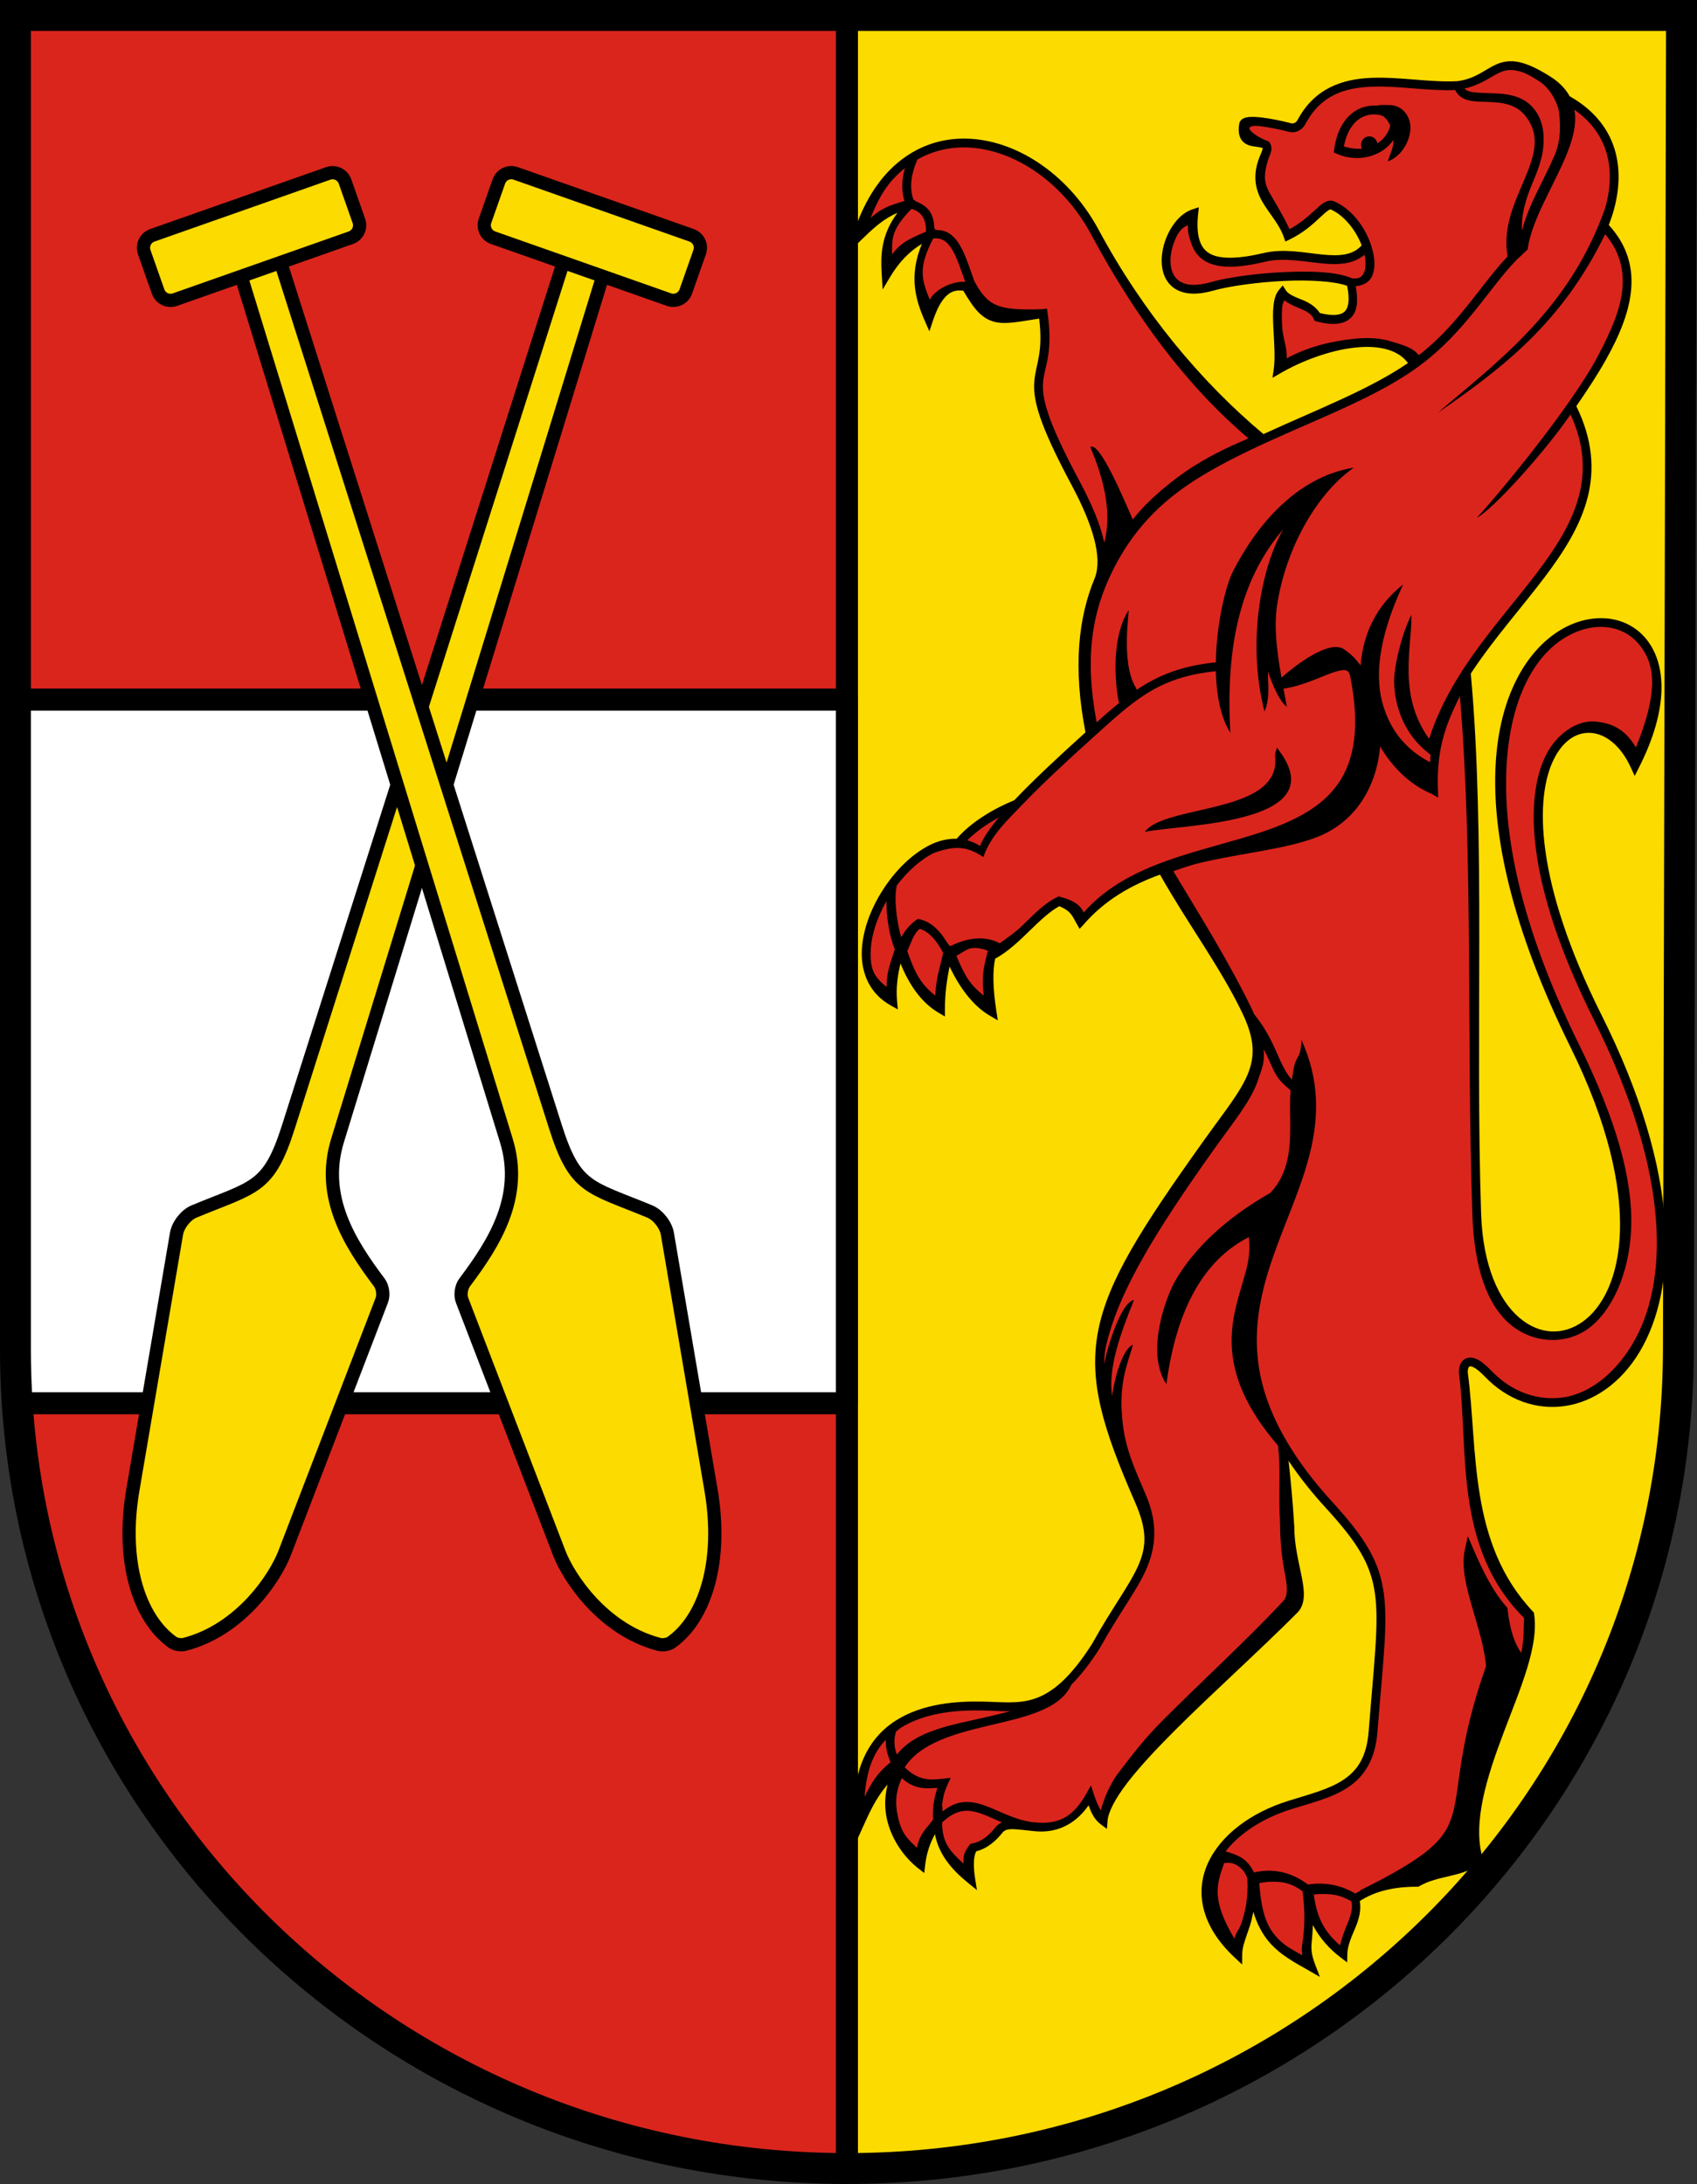 <?xml version="1.0" encoding="UTF-8" standalone="no"?>
<svg
   inkscape:version="1.1.1 (3bf5ae0d25, 2021-09-20)"
   sodipodi:docname="CoA Riedlingen.svg"
   id="svg2130"
   version="1.1"
   viewBox="0 0 384.603 494.904"
   height="494.904"
   width="384.603"
   xmlns:inkscape="http://www.inkscape.org/namespaces/inkscape"
   xmlns:sodipodi="http://sodipodi.sourceforge.net/DTD/sodipodi-0.dtd"
   xmlns="http://www.w3.org/2000/svg"
   xmlns:svg="http://www.w3.org/2000/svg">
  <rect x="0" y="0" width="384.603" height="494.904" fill="#333333" stroke="none"/>
  <defs
     id="defs2124" />
  <sodipodi:namedview
     inkscape:pagecheckerboard="false"
     fit-margin-bottom="0"
     fit-margin-right="0"
     fit-margin-left="0"
     fit-margin-top="0"
     lock-margins="true"
     units="px"
     inkscape:snap-smooth-nodes="true"
     inkscape:snap-object-midpoints="true"
     inkscape:window-maximized="1"
     inkscape:window-y="-11"
     inkscape:window-x="-11"
     inkscape:window-height="1506"
     inkscape:window-width="2560"
     showgrid="false"
     inkscape:document-rotation="0"
     inkscape:current-layer="layer1"
     inkscape:document-units="px"
     inkscape:cy="247.33333"
     inkscape:cx="192.66667"
     inkscape:zoom="1.5"
     inkscape:pageshadow="2"
     inkscape:pageopacity="0"
     borderopacity="1.0"
     bordercolor="#666666"
     pagecolor="#333333"
     id="base"
     showguides="false"
     inkscape:guide-bbox="true"
     inkscape:snap-intersection-paths="true"
     inkscape:object-paths="true"
     inkscape:snap-grids="false"
     inkscape:snap-global="true"
     inkscape:lockguides="false"
     guidecolor="#00ffff"
     guideopacity="0.498"
     inkscape:snap-midpoints="true">
    <inkscape:grid
       type="xygrid"
       id="grid38389"
       originx="3168.51"
       originy="-890.283" />
  </sodipodi:namedview>
  <g
     id="layer1"
     inkscape:groupmode="layer"
     inkscape:label="riedlingen"
     transform="translate(3168.51,-890.283)">
    <g
       id="g73434"
       inkscape:label="coa"
       style="display:inline">
      <g
         id="g73420"
         inkscape:label="coa-0">
        <path
           id="path72406"
           style="opacity:1;fill:#fcdb00;stroke:none;stroke-width:7;stroke-miterlimit:4;stroke-dasharray:none"
           d="m -2788.122,1196.071 c -0.24,102.512 -84.369,185.615 -188.444,185.615 -104.075,0 -188.444,-83.103 -188.444,-185.615 V 893.783 h 377.595 z"
           sodipodi:nodetypes="sssccs"
           inkscape:label="coa-o" />
        <path
           id="path71159"
           style="opacity:1;fill:#da251d;stroke:#000000;stroke-width:5;stroke-linejoin:round;stroke-miterlimit:4;stroke-dasharray:none"
           d="m -2976.566,1381.687 c -104.075,0 -188.444,-83.103 -188.444,-185.615 V 893.783 h 188.449 z"
           sodipodi:nodetypes="csccc"
           inkscape:label="coa-g" />
        <path
           id="path72015"
           style="opacity:1;fill:#ffffff;stroke:#000000;stroke-width:5;stroke-linejoin:round;stroke-miterlimit:4;stroke-dasharray:none"
           d="m -3165.01,1048.816 v 147.254 c 0,4.103 0.183,8.162 0.449,12.199 h 187.996 v -159.453 z"
           inkscape:label="coa-a" />
      </g>
      <g
         id="g70062"
         inkscape:label="oars"
         style="display:inline">
        <path
           id="path69950"
           style="opacity:1;fill:#fcdb00;stroke:#000000;stroke-width:3;stroke-miterlimit:4;stroke-dasharray:none"
           d="m -3011.78,943.599 -39.847,-14.021 c -1.568,-0.552 -3.274,0.266 -3.826,1.834 l -3.136,8.913 c -0.552,1.568 0.266,3.274 1.834,3.826 l 39.847,14.021 c 1.568,0.552 3.274,-0.266 3.826,-1.834 l 3.136,-8.913 c 0.552,-1.568 -0.266,-3.274 -1.834,-3.826 z m -29.074,6.146 -62.288,195.879 c -4.486,14.106 -7.665,13.498 -21.385,19.188 -1.867,0.774 -3.641,3.053 -3.98,5.046 -3.295,19.339 -7.886,46.282 -9.885,58.017 -2.756,16.173 1.31,29.076 8.991,34.562 0.673,0.481 1.918,0.684 2.719,0.476 12.943,-3.358 20.628,-15.365 22.664,-20.663 7.346,-19.107 22.038,-57.322 22.038,-57.322 0.463,-1.203 0.201,-3.006 -0.574,-4.036 -6.692,-8.902 -13.373,-19.403 -9.464,-32.142 l 60.109,-195.856"
           inkscape:label="oar-b" />
        <path
           id="rect69301"
           style="opacity:1;fill:#fcdb00;stroke:#000000;stroke-width:3;stroke-miterlimit:4;stroke-dasharray:none"
           transform="rotate(-19.386)"
           d="m -3269.512,-150.157 h 42.242 c 1.662,0 3,1.338 3,3 v 9.448 c 0,1.662 -1.338,3 -3,3 h -42.242 c -1.662,0 -3,-1.338 -3,-3 v -9.448 c 0,-1.662 1.338,-3 3,-3 z m 25.386,15.448 -6.261,205.449 c -0.451,14.795 2.75,15.276 13.803,25.198 1.504,1.35 2.421,4.088 2.08,6.081 -3.311,19.336 -7.924,46.275 -9.933,58.009 -2.769,16.171 -10.887,26.993 -19.953,29.618 -0.795,0.23 -2.036,0.009 -2.723,-0.453 -11.095,-7.464 -14.358,-21.341 -14.521,-27.015 -0.587,-20.462 -1.761,-61.387 -1.761,-61.387 -0.037,-1.288 0.809,-2.902 1.881,-3.617 9.268,-6.176 19.055,-13.864 19.596,-27.178 l 8.309,-204.704"
           inkscape:label="oar-t" />
      </g>
      <g
         id="g66585"
         inkscape:label="lion">
        <path
           style="opacity:1;fill:#da251d;stroke:none;stroke-width:2;stroke-miterlimit:4;stroke-dasharray:none"
           d="m -2836.736,1043.424 2.121,32.527 0.354,62.756 0.619,31.82 3.182,12.639 6.011,7.513 7.778,2.652 7.16,-2.475 6.187,-6.894 3.359,-13.877 -1.326,-16.263 -6.364,-18.385 -9.723,-20.595 -8.22,-23.776 -2.74,-20.153 1.679,-18.385 5.48,-12.109 6.983,-6.983 8.662,-2.298 6.276,1.591 4.95,5.038 1.591,8.397 -1.414,7.601 -3.712,8.662 -5.657,-6.629 -6.541,-0.619 -4.95,3.005 -3.624,6.894 -1.414,9.546 0.442,7.071 3.359,15.998 14.938,34.56 5.392,14.849 3.535,16.794 0.177,15.114 -2.917,11.844 -5.215,9.281 -7.867,5.834 -8.485,2.386 -4.773,-1.061 -5.657,-2.121 -4.773,-4.066 -3.182,-2.475 -1.856,1.326 1.768,18.915 1.679,15.645 3.624,10.076 4.243,7.336 3.978,5.303 -0.795,8.043 -3.27,7.425 -12.374,36.858 -23.335,10.783 0.088,4.243 -3.27,8.132 -7.336,-8.485 -0.442,10.872 -7.778,-4.685 -4.861,-9.723 -2.917,12.198 -4.861,-6.364 -1.503,-9.988 3.447,-8.397 6.187,-5.303 11.667,-4.773 9.104,-3.182 4.419,-4.773 1.944,-5.127 2.298,-29.698 -2.652,-11.137 -6.894,-9.988 -11.049,-13.17 -1.856,-1.591 2.21,34.471 -39.244,39.686 -3.889,9.369 -3.27,-5.745 -1.591,3.182 -4.419,3.447 -4.95,0.442 -7.601,-0.354 -8.309,5.922 0.088,5.657 -5.568,-5.392 -2.033,-6.541 -4.596,7.601 -5.48,-6.806 0.265,-7.601 -0.177,-4.596 -7.248,7.071 0.619,-6.541 2.475,-6.629 4.685,-4.685 9.811,-3.978 8.485,-0.707 14.142,0.353 8.839,-7.778 13.877,-21.39 2.74,-9.634 -11.844,-37.212 0.884,-8.839 10.872,-23.334 23.6,-34.471 0.972,-9.899 -5.48,-10.872 -15.998,-26.517 -11.667,5.392 -6.983,5.834 -4.95,-3.801 -15.203,11.579 -0.972,11.491 -4.861,-3.536 -4.154,-7.425 -2.917,11.579 -8.22,-11.844 -2.475,9.899 -3.536,-4.331 -1.503,-5.569 0.795,-5.392 3.712,-8.751 5.48,-6.276 8.043,-4.684 h 3.27 l 4.685,-4.243 8.309,-4.331 16.971,-16.882 -2.121,-19.799 5.038,-17.854 -3.005,-10.96 -7.071,-13.258 -5.038,-13.7 1.503,-18.827 -11.844,0.442 -5.834,-6.629 -4.95,0.884 -4.243,3.889 -2.033,-8.309 2.563,-7.601 -9.281,4.95 0.619,-6.629 3.889,-5.657 -10.518,4.596 4.331,-9.104 8.662,-7.159 7.867,-2.386 8.043,0.53 9.457,3.712 6.629,5.038 5.303,6.541 8.485,14.496 16.529,22.893 15.114,14.231 28.726,-13.17 6.452,-4.685 -5.657,-3.801 -10.783,-0.265 -14.319,4.95 -0.53,-14.672 1.149,-1.591 9.634,6.01 5.834,-1.591 -0.088,-6.983 -9.281,-1.503 -12.109,0.707 -12.198,1.945 -5.038,0.088 -3.359,-4.331 0.884,-6.894 2.917,-3.447 2.563,-0.707 1.149,5.922 3.182,3.27 4.95,0.177 12.64,-1.503 9.369,0.972 4.596,-0.088 3.447,-2.828 -3.889,-6.629 -4.861,-3.005 -8.662,6.983 -6.01,-9.192 -1.061,-3.889 1.945,-7.159 -4.773,-1.679 -0.442,-3.27 4.154,-0.53 8.043,1.503 5.215,-6.806 7.16,-3.447 15.733,0.354 8.662,0.354 5.215,-1.945 5.922,-2.652 7.778,2.828 5.392,5.392 5.657,3.889 4.95,8.927 -0.619,9.634 -1.856,6.187 4.154,5.392 1.237,7.071 -1.679,8.485 -4.419,9.546 -6.541,10.43 3.624,11.049 -1.326,11.137 -7.69,14.054 -7.336,9.281 z"
           id="path66547"
           inkscape:label="lion-g" />
        <path
           id="path61082"
           style="color:#000000;opacity:1;fill:#000000;stroke:none;-inkscape-stroke:none"
           d="m -2825.812,904.164 v 0.002 c -0.445,-0.016 -0.869,0.004 -1.275,0.055 -0.813,0.102 -1.554,0.328 -2.236,0.625 -2.717,1.184 -4.565,3.204 -8.774,3.824 -5.873,0.376 -12.908,-0.997 -19.512,-0.748 -6.616,0.249 -12.967,2.32 -16.822,9.545 -0.306,0.574 -0.916,0.892 -1.432,0.758 -2.062,-0.535 -4.626,-1.082 -6.785,-1.326 -1.08,-0.122 -2.051,-0.174 -2.873,-0.086 -0.411,0.044 -0.788,0.117 -1.16,0.293 -0.372,0.176 -0.79,0.529 -0.93,1.051 l -0.01,0.037 -0.01,0.039 c -0.354,1.92 -0.025,3.344 0.858,4.189 0.883,0.845 2.004,0.985 2.879,1.096 0.869,0.11 1.527,0.289 1.549,0.303 0,0.007 -0.01,0.006 -0.01,0.065 0,0.164 -0.087,0.569 -0.369,1.18 v 0.006 0.004 c -2.103,4.665 -1.309,8.113 0.297,10.896 1.606,2.783 3.823,5.035 4.855,7.992 l 0.371,1.061 1.01,-0.49 c 3.142,-1.524 5.292,-3.524 6.838,-4.965 0.773,-0.721 1.408,-1.3 1.853,-1.59 0.444,-0.289 0.51,-0.267 0.604,-0.227 3.132,1.391 5.72,4.815 6.996,8.131 -1.01,1.112 -2.175,1.692 -3.568,1.994 -1.561,0.339 -3.405,0.285 -5.414,0.084 -4.017,-0.401 -8.662,-1.409 -13.162,-0.352 -5.772,1.356 -9.894,1.444 -12.184,0.195 -1.145,-0.624 -1.908,-1.535 -2.389,-2.982 -0.48,-1.447 -0.628,-3.444 -0.355,-6.033 l 0.162,-1.539 -1.469,0.484 c -2.121,0.699 -3.824,2.485 -5.035,4.625 -1.211,2.14 -1.938,4.668 -1.922,7.064 0.017,2.396 0.824,4.742 2.801,6.135 1.977,1.393 4.92,1.707 8.871,0.588 3.581,-1.014 9.984,-1.919 16.135,-2.207 5.812,-0.272 11.511,0.087 14.223,1.113 0.654,3.103 0.316,4.949 -0.521,5.793 -0.859,0.866 -2.695,1.11 -5.654,0.377 -1.003,-1.56 -2.584,-2.425 -4.051,-3.012 -1.66,-0.665 -3.067,-1.227 -3.629,-2.096 l -0.742,-1.148 -0.869,1.057 c -0.791,0.961 -1.086,2.223 -1.228,3.635 -0.142,1.411 -0.109,3.003 -0.029,4.662 0.157,3.318 0.478,6.929 0.107,9.539 l -0.289,2.041 1.783,-1.035 c 4.88,-2.835 11.264,-5.211 16.908,-5.818 2.822,-0.304 5.452,-0.164 7.607,0.52 1.841,0.584 3.324,1.541 4.402,2.986 -8.818,6.053 -20.867,10.631 -32.754,16.1 -14.099,-11.807 -27.255,-27.531 -37.334,-46.266 -6.531,-12.139 -17.882,-19.968 -29.012,-20.654 -0.696,-0.043 -1.39,-0.056 -2.082,-0.041 -10.374,0.231 -20.144,7.077 -24.699,22.271 l -1.105,3.686 2.76,-2.682 c 2.993,-2.908 5.205,-5.037 8.524,-6.449 -3.859,5.181 -3.808,9.881 -3.551,14.127 l 0.195,3.246 1.662,-2.797 c 1.932,-3.254 4.303,-5.793 7.231,-7.549 -3.038,7.33 -1.41,12.716 0.66,17.439 l 1.041,2.377 0.824,-2.461 c 0.799,-2.387 1.774,-4.319 2.93,-5.477 1.075,-1.077 2.269,-1.494 3.932,-1.266 1.199,2.032 2.273,3.685 3.35,4.799 1.187,1.228 2.453,1.974 3.856,2.295 2.576,0.589 5.562,-0.109 9.99,-0.77 0.934,7.745 -0.714,10.111 -1.088,14.078 -0.392,4.159 0.912,9.558 8.449,23.66 4.915,9.197 6.936,16.405 5.303,20.873 h 0.01 c -3.861,9.129 -5.023,20.55 -2.178,35.148 -5.977,5.395 -11.616,10.632 -15.973,15.211 -0.051,0.054 -0.091,0.102 -0.142,0.156 -4.459,1.83 -9.649,4.785 -13.088,8.742 -1.984,-0.057 -4.006,0.421 -5.938,1.361 -4.11,2.001 -7.931,5.785 -10.783,10.229 -2.852,4.444 -4.739,9.556 -4.781,14.316 -0.042,4.76 1.89,9.229 6.516,11.836 l 1.652,0.932 -0.166,-1.889 c -0.273,-3.132 0.145,-5.869 0.768,-8.508 1.976,4.753 4.611,8.746 8.566,11.104 l 1.516,0.902 v -1.764 c -0.01,-3.621 0.467,-6.651 1.041,-9.582 2.475,5.226 5.586,9.085 9.123,11.154 l 1.815,1.06 -0.322,-2.076 c -0.823,-5.315 -0.857,-9.237 -0.279,-11.902 2.753,-1.467 5.288,-3.858 7.709,-6.225 2.443,-2.388 4.783,-4.589 6.852,-5.67 2.734,1.204 2.847,2.13 3.934,4.008 l 0.639,1.125 0.742,-0.777 c 4.901,-5.745 11.032,-9.171 17.492,-11.508 6.197,11.002 13.525,20.78 18.539,31.125 2.948,6.081 3.037,9.945 1.338,14.1 -1.699,4.155 -5.379,8.619 -10.086,15.217 -13.934,19.529 -21.542,31.413 -23.791,42.836 -2.248,11.417 0.979,22.122 8.346,38.955 0,0.01 0.01,0.015 0.01,0.025 2.798,6.393 2.591,10.104 0.629,14.494 -1.957,4.379 -5.848,9.396 -10.389,17.566 -5.006,7.835 -9.071,11.05 -12.889,12.377 -3.818,1.327 -7.59,0.779 -12.104,0.699 -5.67,-0.1 -13.303,0.402 -19.398,4.242 -6.095,3.841 -10.448,11.124 -9.43,23.801 l 0.309,3.848 1.598,-3.516 c 1.274,-2.804 2.796,-6.397 5.578,-9.582 -0.856,3.285 -0.669,6.504 0.25,9.361 1.313,4.082 3.933,7.464 6.644,9.592 l 1.402,1.102 0.209,-1.768 c 0.362,-3.057 1.216,-5.175 2.221,-7.039 0.9,4.78 3.996,8.188 7.488,11.029 l 2.029,1.652 -0.41,-2.584 c -0.451,-2.841 -0.374,-5.14 0.266,-6.209 2.56,-0.671 4.473,-2.371 6.031,-4.35 l -0.027,0.035 c 0.53,-0.612 1.372,-0.767 2.803,-0.686 0.972,0.056 2.174,0.211 3.451,0.344 0.171,0.025 0.34,0.053 0.514,0.074 v -0.025 c 0.443,0.04 0.854,0.097 1.318,0.115 3.63,0.141 7.892,-1.015 11.354,-5.912 0.575,1.592 1.272,3.16 2.699,4.236 l 1.459,1.1 0.141,-1.822 c 0.154,-2.015 1.761,-5.082 4.477,-8.619 2.716,-3.538 6.485,-7.587 10.773,-11.873 8.576,-8.573 19.224,-18.109 27.793,-26.713 0.988,-1.003 1.385,-2.339 1.441,-3.736 0.057,-1.398 -0.186,-2.909 -0.512,-4.549 -0.651,-3.279 -1.65,-7.076 -1.641,-11.082 v -0.027 -0.031 c -0.333,-5.5 -0.793,-10.369 -1.307,-14.973 2.287,3.43 5.058,6.978 8.439,10.672 7.301,7.975 10.226,12.783 11.156,19.508 0.931,6.725 -0.221,15.54 -1.432,31.098 -0.46,5.914 -2.593,8.943 -5.805,11.065 -3.212,2.122 -7.632,3.231 -12.445,4.734 -8.441,2.637 -15.333,7.748 -18.229,14.197 -2.895,6.449 -1.526,14.194 6.127,21.312 l 1.672,1.555 0.012,-2.281 c 0.01,-1.925 0.884,-3.854 1.77,-6.559 0.291,-0.89 0.514,-2.017 0.754,-3.092 0.87,2.821 2.06,5.058 3.539,6.787 2.627,3.072 5.933,4.739 9.107,6.559 l 2.441,1.4 -1.012,-2.627 c -1.11,-2.885 -0.983,-4.004 -0.766,-6.174 0.077,-0.763 0.131,-1.869 0.185,-2.943 1.558,2.965 3.695,5.354 6.205,7.271 l 1.562,1.191 0.047,-1.963 c 0.045,-1.932 0.985,-3.907 1.857,-5.996 0.764,-1.831 1.307,-3.837 0.967,-5.945 3.297,-2.163 7.604,-3.27 13.004,-3.248 h 0.275 l 0.236,-0.139 c 2.12,-1.246 4.611,-1.754 7.092,-2.346 2.481,-0.591 4.99,-1.272 6.926,-3.127 l 0.435,-0.418 -0.166,-0.578 c -2.278,-8.01 1.025,-18.318 4.797,-28.32 3.772,-10.003 8.037,-19.606 6.896,-26.895 l -0.047,-0.307 -0.213,-0.225 c -14.653,-15.512 -12.467,-36.605 -14.736,-53.943 v -0.01 -0.014 c -0.052,-0.348 -0.027,-0.782 0.062,-1.09 0.091,-0.308 0.216,-0.437 0.303,-0.478 0.087,-0.042 0.296,-0.11 0.879,0.17 0.582,0.28 1.449,0.918 2.545,2.068 5.182,5.442 11.85,7.683 18.275,6.709 6.426,-0.974 12.571,-5.135 16.83,-12.225 8.519,-14.179 9.615,-39.97 -8.654,-76.455 -15.073,-30.104 -15.148,-49.291 -10.693,-58.025 2.227,-4.367 5.416,-6.125 8.58,-5.795 3.164,0.33 6.525,2.86 8.809,7.851 l 0.863,1.883 0.938,-1.846 c 6.92,-13.599 6.216,-23.661 1.637,-29.227 -2.29,-2.783 -5.503,-4.347 -9.035,-4.637 h -0.01 l -0.012,0.012 c -3.532,-0.289 -7.384,0.696 -10.945,3.008 -7.123,4.623 -13.193,14.47 -14.08,29.971 -0.887,15.501 3.384,36.677 16.971,64.207 8.559,17.343 11.524,31.334 11.193,41.754 -0.331,10.419 -3.95,17.226 -8.438,20.424 -4.488,3.198 -9.835,2.984 -14.389,-0.914 -4.553,-3.898 -8.242,-11.647 -8.639,-23.572 -1.356,-40.794 1.032,-85.384 -2.336,-122.385 5.102,-7.75 11.344,-14.718 16.621,-21.682 4.451,-5.874 8.204,-11.767 9.855,-18.217 1.613,-6.301 1.15,-13.12 -2.561,-20.701 2.473,-3.565 4.749,-7.039 6.641,-10.393 3.281,-5.817 5.497,-11.325 5.828,-16.561 0.32,-5.052 -1.199,-9.839 -5.107,-14.082 0.439,-1.161 0.835,-2.307 1.141,-3.42 1.742,-6.342 1.322,-11.926 -0.902,-16.502 -1.878,-3.863 -5.031,-6.966 -9.102,-9.252 -0.905,-1.651 -2.333,-3.164 -4.375,-4.457 -3.042,-1.927 -5.338,-2.941 -7.285,-3.324 -0.485,-0.096 -0.949,-0.148 -1.393,-0.164 z m -0.57,1.988 c 0.473,-0.018 0.99,0.024 1.58,0.141 1.575,0.31 2.553,0.764 5.476,2.615 2.47,1.846 3.964,4.969 4.201,7.15 0.245,2.602 0.396,5.961 -0.984,9.24 -2.42,5.748 -5.883,11.114 -7.459,17.213 -0.199,-3.581 0.797,-6.985 2.42,-10.846 1.125,-2.677 2.146,-5.319 2.4,-8.016 0.255,-2.697 0.057,-5.836 -1.91,-8.459 -2.799,-3.732 -7.393,-3.693 -10.691,-3.811 -1.649,-0.059 -3.117,-0.093 -4.082,-0.365 -0.558,-0.158 -0.899,-0.37 -1.156,-0.672 3.883,-0.889 6.083,-2.803 8.062,-3.666 0.55,-0.24 1.087,-0.413 1.684,-0.488 0.149,-0.019 0.301,-0.031 0.459,-0.037 z m -28.766,3.748 c 5.38,0.097 11.155,1.013 16.449,0.787 0.537,1.178 1.586,1.93 2.725,2.252 1.383,0.39 2.936,0.382 4.553,0.439 3.233,0.115 6.526,0.371 8.789,3.389 1.686,2.248 2.111,4.383 1.893,6.695 -0.218,2.313 -1.144,4.791 -2.252,7.428 -2.159,5.137 -5.019,10.916 -3.848,17.512 -5.816,6.13 -10.683,14.622 -18.959,21.447 v 0.004 0.002 c -0.631,0.528 -0.49,0.411 -1.168,0.916 -1.358,-1.826 -4.07,-2.423 -6.24,-3.111 -2.522,-0.8 -5.413,-0.926 -8.428,-0.602 -5.48,0.59 -10.402,1.822 -15.271,4.426 0.147,-2.638 -0.899,-4.583 -1.025,-7.258 -0.077,-1.624 -0.101,-3.142 0.021,-4.367 0.074,-0.73 0.289,-1.058 0.463,-1.529 1.018,0.756 2.171,1.298 3.272,1.738 1.595,0.639 2.874,1.27 3.434,2.51 l 0.195,0.436 0.463,0.121 c 3.394,0.885 6.116,0.794 7.777,-0.881 1.483,-1.495 1.625,-3.993 1.051,-7.113 1.655,-0.167 3.048,-0.874 3.668,-2.191 0.775,-1.647 0.711,-3.721 0.17,-5.885 -1.083,-4.327 -4.188,-9.157 -8.676,-11.145 v -0.004 l -0.012,-0.002 c -0.862,-0.37 -1.789,-0.065 -2.486,0.389 -0.697,0.454 -1.354,1.084 -2.125,1.803 -1.373,1.28 -3.176,2.82 -5.541,4.125 -1.286,-2.853 -3.057,-5.708 -4.312,-7.885 -1.423,-2.466 -1.785,-4.188 -0.336,-8.441 0.347,-0.752 0.543,-1.37 0.555,-1.982 0.012,-0.613 -0.257,-1.252 -0.685,-1.619 -2.469,-0.851 -4.538,-2.473 -4.316,-3.111 0.722,-0.513 1.478,-0.42 2.478,-0.307 2.001,0.227 4.519,0.759 6.51,1.275 1.531,0.397 3.01,-0.461 3.699,-1.752 3.512,-6.582 8.855,-8.252 15.131,-8.488 0.784,-0.03 1.581,-0.034 2.387,-0.019 z m -0.066,4.164 c -0.476,0.007 -0.948,0.049 -1.274,0.176 -1.375,-0.107 -2.744,0.124 -4.008,0.719 -2.832,1.334 -5,4.437 -5.627,9.121 l -0.098,0.742 0.684,0.305 c 3.136,1.395 6.665,1.242 9.471,-0.201 1.329,-0.683 2.493,-1.677 3.357,-2.926 0.085,1.678 -0.74,3.15 -1.295,4.859 3.536,-1.258 5.369,-5.394 5.135,-8.123 -0.132,-1.534 -0.888,-2.94 -2.096,-3.822 -0.604,-0.441 -1.332,-0.714 -2.143,-0.797 -0.203,-0.021 -0.411,-0.029 -0.623,-0.025 -0.319,0.005 -0.903,-0.036 -1.484,-0.027 z m 43.527,1.08 c 2.754,1.928 4.875,4.295 6.234,7.092 1.99,4.093 2.413,9.122 0.771,15.1 -8.112,23.183 -24.804,35.174 -37.983,46.496 14.857,-10.24 28.253,-20.525 37.936,-40.479 3.107,3.676 4.224,7.576 3.951,11.887 -0.301,4.757 -2.522,9.942 -5.574,15.705 -6.222,11.75 -22.843,31.726 -27.445,36.656 3.424,-1.673 15.313,-14.747 21.23,-23.4 3.094,6.793 3.377,12.712 1.939,18.324 -1.542,6.025 -5.126,11.716 -9.514,17.506 -5.285,6.974 -11.701,14.092 -16.934,22.188 l -0.035,-0.016 c -0.037,0.085 -0.074,0.164 -0.111,0.248 -3.018,4.7 -5.635,9.727 -7.389,15.252 -7.275,-10.002 -3.809,-21.2 -4.033,-28.113 -2.531,5.203 -4.016,12.429 -3.91,15.416 0.206,5.832 2.536,11.773 7.604,15.779 l 0.668,0.527 c -0.049,0.548 -0.092,1.11 -0.121,1.699 -5.26,-2.742 -9.184,-7.103 -10.899,-13.854 -1.845,-7.264 0.089,-16.285 4.793,-26.424 -6.218,4.859 -9.143,11.515 -9.631,18.35 -1.125,-1.538 -2.44,-2.83 -3.936,-3.781 l -0.047,-0.029 -0.047,-0.023 c -0.495,-0.244 -1.025,-0.345 -1.576,-0.346 -0.551,-8e-4 -1.125,0.097 -1.709,0.254 -1.168,0.314 -2.422,0.889 -3.732,1.635 -2.275,1.294 -4.697,3.116 -6.893,5.045 -1.028,-5.829 -1.749,-11.451 -0.996,-16.404 1.948,-12.823 8.969,-25.339 17.416,-31.188 -16.5,2.684 -25.247,19.328 -27.393,23.486 -1.724,3.342 -3.782,12.028 -3.904,20.645 -7.757,0.776 -13.082,2.965 -17.932,6.226 l -0.15,-0.42 c -3.686,-5.847 -1.274,-18.414 -1.742,-17.541 -4.576,7.348 -2.427,19.568 -2.289,20.129 l 0.207,0.803 c -1.667,1.353 -3.339,2.804 -5.106,4.391 -2.838,-15.054 -0.897,-25.051 3.432,-33.963 4.436,-9.132 10.732,-15.847 19.358,-21.231 17.248,-10.766 39.496,-16.371 52.658,-27.381 l 0.01,-0.004 c 8.919,-7.357 13.984,-16.368 19.76,-22.256 l 2.004,-1.883 c 0.052,-0.045 0.104,-0.095 0.156,-0.139 v -0.004 l 0.289,-0.271 0.051,-0.34 c 0.989,-6.484 5.678,-13.79 8.549,-20.609 1.436,-3.41 2.432,-6.731 2.135,-9.891 -0.027,-0.285 -0.071,-0.568 -0.121,-0.85 z m -45.435,1.061 c 0.292,-6.8e-4 0.585,0.02 0.881,0.06 0.368,0.051 0.735,0.151 1.102,0.287 0.726,0.486 1.335,1.261 1.709,2.215 -0.449,1.751 -1.492,3.098 -2.908,4.008 -0.147,-0.915 -0.928,-1.588 -1.844,-1.588 -1.031,2.3e-4 -1.867,0.847 -1.867,1.891 0,0.307 0.077,0.61 0.221,0.881 -1.341,0.128 -2.754,-0.046 -4.107,-0.506 0.696,-3.611 2.347,-5.767 4.293,-6.684 0.792,-0.373 1.646,-0.562 2.522,-0.564 z m -93.072,7.479 c 0.519,-0.003 1.04,0.013 1.562,0.045 10.272,0.633 21.132,8.007 27.373,19.607 10.067,18.712 21.651,34.358 35.695,46.287 -3.718,1.601 -7.849,3.459 -12.096,6.109 -4.997,3.119 -10.773,7.936 -14.119,12.277 -2.118,-4.854 -7.482,-17.583 -9.574,-16.463 -0.261,0.188 5.809,11.59 3.117,21.693 -0.864,-4.073 -2.836,-8.733 -5.631,-13.961 -7.483,-14 -8.563,-18.942 -8.225,-22.531 0.338,-3.589 2.306,-6.524 0.998,-15.559 l -0.142,-0.982 -0.938,0.129 c -5.123,0.199 -8.256,3e-5 -10.379,-0.869 -2.117,-0.866 -3.433,-2.394 -5.059,-5.318 -1.018,-2.612 -1.854,-5.686 -3.246,-8.105 -0.702,-1.221 -1.563,-2.295 -2.734,-2.99 -0.689,-0.409 -1.507,-0.596 -2.385,-0.643 -0.728,0.006 -0.68,-0.247 -0.767,-0.455 -0.063,-1.314 -0.295,-2.545 -0.924,-3.572 -0.611,-0.999 -1.58,-1.738 -2.781,-2.252 -0.683,-0.292 -1.063,-0.625 -1.121,-0.824 -0.861,-2.796 -0.386,-5.721 0.973,-8.863 3.236,-1.863 6.77,-2.742 10.402,-2.76 z m -13.229,4.701 c -0.702,2.493 -0.842,4.997 -0.115,7.439 -3.605,1.078 -5.217,1.68 -7.639,3.834 2.214,-5.623 4.321,-8.482 7.754,-11.273 z m 1.502,9.229 c 1.275,0.372 2.042,0.984 2.549,1.812 0.505,0.826 0.752,1.945 0.732,3.338 -3.298,1.496 -5.491,2.212 -7.684,5.15 -0.099,-3.767 0.01,-5.794 4.402,-10.301 z m 62.637,3.686 c -0.056,1.876 0.316,2.778 0.771,4.152 0.612,1.843 1.76,3.253 3.33,4.109 3.14,1.712 7.655,1.392 13.598,-0.004 3.91,-0.919 8.329,-0.023 12.506,0.395 2.088,0.209 4.125,0.294 6.037,-0.121 1.361,-0.295 2.657,-0.875 3.789,-1.816 0.352,1.692 0.277,3.186 -0.144,4.082 -0.449,0.953 -1.098,1.427 -2.691,1.256 -3.373,-1.495 -9.262,-1.699 -15.432,-1.41 -6.278,0.294 -12.712,1.182 -16.586,2.279 -3.61,1.022 -5.849,0.637 -7.174,-0.297 -1.325,-0.934 -1.94,-2.542 -1.953,-4.514 -0.014,-1.971 0.619,-4.224 1.662,-6.066 0.872,-1.296 1.232,-1.499 2.287,-2.045 z m -57.318,2.988 c 0.801,-0.034 1.425,0.151 1.99,0.486 0.754,0.448 1.423,1.225 2.023,2.268 1.085,1.887 1.897,4.563 2.846,7.109 -3.305,-0.242 -7.134,2.082 -8.045,4.053 -1.727,-4.344 -2.817,-7.058 0.781,-13.881 0.14,-0.017 0.274,-0.03 0.404,-0.035 z m 78.906,65.949 c -5.41,9.494 -8.053,26.542 -4.236,41.291 1.431,-3.286 0.665,-7.009 0.812,-9.016 1.088,3.236 2.748,6.927 4.26,7.914 -0.254,-1.367 -0.507,-2.723 -0.76,-4.08 4.121,-0.606 7.832,-2.422 10.598,-3.455 1.458,-0.544 2.654,-0.825 3.312,-0.748 0.329,0.039 0.513,0.124 0.689,0.295 0.174,0.168 0.358,0.473 0.498,1.012 2.364,11.754 0.894,19.282 -2.783,24.512 -3.682,5.236 -9.718,8.292 -16.805,10.711 -13.467,4.597 -30.599,6.75 -40.789,18.387 -0.588,-1.274 -1.699,-2.6 -5.223,-3.51 l -0.397,-0.154 -0.385,0.18 c -2.685,1.249 -5.19,3.787 -7.76,6.299 -1.813,1.773 -3.46,2.852 -5.264,4.156 -2.984,-1.572 -6.803,-1.549 -11.215,0.662 -0.421,-0.332 -0.703,-0.803 -1,-1.258 -1.421,-2.247 -3.195,-4.173 -5.893,-4.832 l -0.435,-0.105 -0.369,0.256 c -1.532,1.06 -2.555,2.446 -3.438,3.896 -0.985,-3.504 -1.676,-8.616 -0.977,-11.723 2.474,-3.254 5.479,-5.943 8.498,-7.412 4.512,-1.516 7.144,-1.668 11.121,0.988 1.633,-4.952 5.993,-8.902 8.619,-11.67 4.386,-4.61 10.151,-9.958 16.268,-15.473 9.293,-8.379 14.68,-13.632 27.789,-14.975 0.12,5.265 1.04,10.345 3.301,13.982 -1.204,-20.563 2.731,-35.355 11.961,-46.131 z m 72.977,22.139 c 3.042,0.24 5.761,1.595 7.703,3.955 3.692,4.488 4.388,10.771 -0.738,23.336 -2.462,-4.232 -5.536,-5.498 -9.078,-5.867 -4.058,-0.423 -8.756,2.599 -11.248,7.484 -4.983,9.771 -4.537,29.43 10.685,59.832 18.085,36.119 16.8,60.53 8.797,73.85 -4.001,6.66 -9.703,11.081 -15.482,11.957 -5.78,0.876 -11.744,-1.087 -16.529,-6.111 -1.198,-1.258 -2.203,-2.048 -3.127,-2.492 -0.924,-0.444 -1.856,-0.531 -2.607,-0.172 -0.751,0.359 -1.162,1.055 -1.357,1.713 -0.196,0.658 -0.214,1.332 -0.121,1.955 2.184,16.844 -1.334,39.124 14.726,55.111 -0.154,1.946 0.026,4.963 -0.652,7.924 -1.502,-2.268 -2.453,-4.691 -3.092,-9.902 l -0.037,-0.307 -0.205,-0.232 c -2.999,-3.402 -5.363,-8.086 -7.539,-13.156 l -1.229,-2.863 -0.668,3.043 c -0.848,3.867 0.297,8.357 1.631,12.982 1.32,4.578 2.847,9.293 3.156,13.451 -6.29,17.822 -5.81,27.032 -7.482,33.197 -0.841,3.1 -2.15,5.456 -5.234,8.123 -3.084,2.667 -7.974,5.581 -15.795,9.461 l 0.053,0.105 c -0.375,0.207 -0.784,0.373 -1.141,0.604 -2.783,-1.568 -6.126,-2.705 -10.742,-2.037 -3.31,-2.447 -7.304,-3.857 -12.24,-2.734 -0.744,-1.547 -1.746,-2.699 -2.943,-3.397 -1.108,-0.645 -2.297,-1.02 -3.496,-1.371 3.233,-4.134 8.493,-7.562 14.779,-9.525 4.739,-1.48 9.316,-2.573 12.951,-4.975 3.635,-2.402 6.2,-6.218 6.695,-12.58 1.208,-15.516 2.41,-24.355 1.418,-31.527 -0.993,-7.172 -4.267,-12.506 -11.662,-20.584 -4.489,-4.904 -7.86,-9.508 -10.422,-13.891 -0.01,-0.06 -0.013,-0.131 -0.02,-0.191 l -0.08,0.012 c -3.423,-5.903 -5.338,-11.392 -6.125,-16.555 -1.377,-9.043 0.532,-17.196 3.301,-25.117 2.769,-7.921 6.407,-15.576 8.35,-23.566 1.942,-7.99 2.144,-16.357 -2.018,-25.438 0.017,1.57 -0.187,3.039 -0.887,4.131 -0.883,1.425 -0.937,3.262 -1.246,4.922 -1.114,-1.204 -1.85,-2.615 -2.648,-4.334 -1.365,-2.941 -2.411,-6.091 -5.922,-10.514 -0.168,-0.38 -0.314,-0.747 -0.504,-1.139 -5.093,-10.506 -11.002,-19.96 -17.799,-31.254 2.345,-0.764 3.659,-1.313 6.027,-1.873 9.616,-2.274 19.222,-3.054 26.4,-5.791 9.332,-3.558 13.7,-12.071 14.445,-20.578 2.847,4.819 6.872,8.703 11.602,10.684 l 1.557,0.873 -0.068,-1.783 c -0.378,-9.897 2.213,-15.516 4.977,-21.193 3.061,36.168 1.492,77.327 2.822,117.338 0.409,12.307 3.385,20.56 8.521,24.957 5.137,4.397 12.505,4.768 17.664,1.092 5.159,-3.676 9.476,-12.22 9.82,-23.074 0.344,-10.854 -3.277,-24.057 -11.943,-41.617 -13.48,-27.314 -17.154,-48.039 -16.293,-63.07 0.861,-15.031 6.23,-24.346 12.699,-28.545 3.234,-2.099 6.598,-2.974 9.641,-2.734 z m -74.373,27.32 c -0.175,0.728 -0.541,1.075 -0.389,2.457 0.824,12.638 -25.018,10.403 -29.566,16.635 8.343,-1.718 41.026,-1.626 31.377,-17.049 z m -63.014,15.803 c -2.029,2.414 -3.516,4.566 -4.297,6.479 -0.926,-0.591 -1.895,-1.002 -2.887,-1.27 2.007,-2.014 4.576,-3.781 7.184,-5.209 z m -25.512,19.006 c -0.033,3.861 0.783,8.175 1.906,10.896 -0.921,2.998 -1.88,4.934 -1.842,8.533 -2.863,-2.248 -3.671,-4.008 -3.639,-7.652 0.033,-3.747 1.399,-7.955 3.574,-11.777 z m 7.576,6.244 c 2.311,0.778 3.876,2.816 5.293,5.453 -0.713,3.249 -1.622,5.688 -1.791,9.682 -3.284,-2.564 -4.614,-5.1 -6.354,-10.092 0.934,-1.84 1.322,-3.845 2.852,-5.043 z m 12.152,4.348 c 1.174,-0.036 2.238,0.22 3.272,0.633 l -0.27,1.014 c -0.633,2.633 -1.207,4.755 -0.672,9.15 -2.829,-2.275 -4.126,-3.982 -6.191,-9.02 1.725,-0.922 2.523,-1.737 3.861,-1.777 z m 65.772,22.957 c 1.128,2.074 1.315,2.723 2.115,4.447 1.037,2.234 2.002,3.188 3.977,4.846 -0.2,2.566 -0.078,5.276 -0.074,7.971 0.01,5.543 -0.418,10.96 -4.488,15.27 -9.995,5.683 -17.234,12.502 -21.533,19.871 -2.106,3.61 -6.85,16.311 -2.041,23.477 2.348,-17.514 8.75,-28.239 18.682,-33.311 0.317,2.434 0.077,4.885 -0.617,7.543 -0.838,3.209 -2.086,6.665 -2.785,10.547 -1.387,7.698 -0.412,17.055 10.004,29.131 0.701,5.528 0.053,10.642 0.474,17.582 0,3.683 0.358,7.755 1.059,11.236 0.316,1.589 0.521,2.983 0.477,4.078 -0.044,1.095 -0.299,1.84 -0.867,2.416 -7.974,8.539 -18.532,18.249 -27.168,26.882 -4.319,4.317 -7.251,8.23 -10.062,11.892 -2.097,2.731 -3.485,6.35 -4.059,8.604 -0.585,-0.989 -1.083,-2.145 -1.525,-3.504 l -0.709,-2.174 -1.115,1.996 c -3.315,5.929 -7.045,6.607 -10.703,6.465 -0.561,-0.022 -1.103,-0.093 -1.652,-0.15 -4.208,-0.622 -7.462,-2.644 -10.787,-3.803 -1.727,-0.601 -3.509,-0.956 -5.391,-0.606 -1.317,0.245 -2.662,0.988 -4.029,1.998 l 0.033,-1.082 -0.1,0.135 c 0.061,-1.535 0.341,-3.15 1.211,-5.047 l 0.738,-1.607 -1.76,0.197 c -3.028,0.341 -5.614,0.422 -8.658,-2.586 3.526,-5.465 11.205,-7.606 18.955,-9.434 4.032,-0.951 8.031,-1.833 11.395,-3.188 3.318,-1.337 6.089,-3.18 7.432,-6.109 2.023,-2.021 4.124,-4.65 6.365,-8.158 l 0.018,-0.024 0.014,-0.025 c 4.487,-8.084 8.37,-13.013 10.498,-17.773 2.111,-4.724 2.881,-10.206 0.047,-16.848 -2.681,-6.282 -4.581,-10.38 -5.281,-16.158 -1.122,-9.265 1.008,-13.393 2.285,-18.035 -2.693,1.054 -4.57,9.468 -4.693,11.67 -1.046,-6.229 1.867,-14.257 4.93,-21.807 -3.074,0.468 -6.349,11.756 -6.764,14.611 -0.035,-2.466 0.465,-4.586 1.16,-6.982 3.018,-10.394 9.9,-22.389 23.811,-41.885 4.666,-6.539 7.716,-10.125 9.602,-14.736 1.12,-3.426 1.851,-4.389 1.584,-7.832 z m -63.918,149.824 c 2.223,0.039 4.375,0.214 6.527,0.182 -1.754,0.454 -3.592,0.883 -5.465,1.324 -7.431,1.752 -15.93,2.925 -20.26,8.494 -0.607,-1.628 -0.803,-3.171 -0.219,-5.199 0.386,-0.279 0.701,-0.607 1.117,-0.869 5.515,-3.475 12.786,-4.029 18.299,-3.932 z m -21.725,6.67 c -0.065,1.837 0.411,3.471 1.098,5.068 -3.279,2.637 -4.413,4.881 -5.894,7.83 0.469,-6.314 2.097,-10.123 4.797,-12.898 z m 3.644,8.672 c 2.891,2.625 5.406,2.36 8.076,2.205 -0.917,2.644 -1.153,5.031 -0.981,7.154 -1.473,2.097 -2.981,2.968 -3.676,6.432 -1.971,-1.89 -3.276,-3.046 -4.086,-6.135 -0.723,-2.759 -1.124,-5.857 0.666,-9.656 z m 14.641,7.396 c 1.064,-0.015 2.138,0.228 3.305,0.635 1.444,0.503 3.008,1.266 4.756,2 -0.492,0.215 -0.957,0.489 -1.34,0.932 l -0.016,0.02 -0.014,0.018 c -1.539,1.955 -3.177,3.384 -5.4,3.803 l -0.389,0.072 -0.232,0.32 c -1.013,1.385 -1.476,2.137 -1.312,4.188 -3.054,-2.786 -4.884,-4.718 -4.869,-9.344 1.673,-1.564 3.107,-2.288 4.447,-2.537 0.356,-0.066 0.71,-0.1 1.064,-0.105 z m 59.891,11.836 v 0 c 0.467,0.071 0.908,0.22 1.322,0.461 1.05,0.612 1.853,1.421 2.443,2.977 0.264,4.481 -0.467,7.543 -1.301,10.09 -0.553,1.688 -1.262,2.108 -1.621,3.631 -5.242,-8.848 -4.071,-12.235 -2.32,-17.15 0.517,-0.071 1.01,-0.079 1.477,-0.01 z m 9.057,4.248 c 3.047,-0.075 4.904,0.44 7.252,2.18 0.635,5.537 0.344,8.258 0.131,10.389 -0.151,1.507 -0.545,2.427 -0.195,4.115 -2.431,-1.399 -4.258,-2.262 -6.064,-4.375 -2.214,-2.589 -3.22,-5.73 -3.713,-11.977 0.91,-0.204 1.772,-0.312 2.59,-0.332 z m 11.283,2.785 c 3.106,-0.079 4.871,0.424 7.012,1.654 0.361,1.607 -0.138,3.245 -0.92,5.119 -0.618,1.481 -1.252,3.117 -1.637,4.856 -3.318,-2.86 -5.286,-6.016 -5.951,-11.518 0.52,-0.061 1.02,-0.099 1.496,-0.111 z"
           sodipodi:nodetypes="cccscsssssssccsscscccsccsssccsssssscsssssscscsscsscsccssccsssscscccccsccscsscsscccsccsssscccccccccccscccccssssccscsssscscsccscccscccscccccsccsscssscccssssssscsscssccsccccscccsssccsccsccccsssssssscccscccssssssscsscsscsscssscssccscssssscssssscssssscccccsscsccsccsscsscccsscscsccsscsssscsccssccsssssscscccssccsscccccssccsccccsssscscscccccccssccccccccssscsscccscccsssssscscccsssccscssccscccsscccccscccsssssscscsssscssssscccsscccccssscssccccscccccscccccsccccscssssssssscccscssccscsscccccscsssssccccsscccscscsscccscsssssssccccccccccccccsccccccsccccscscccsccsscccscsscccsscsscccccccsscccsscsccccsscccscsccssccccccccscsscccscccccssscsscsccccscscscsccsccc"
           inkscape:label="lion-f" />
        <g
           id="g33342"
           inkscape:label="eye"
           style="opacity:1" />
      </g>
      <path
         id="path70384"
         style="opacity:1;fill:none;stroke:#000000;stroke-width:7;stroke-miterlimit:4;stroke-dasharray:none"
         d="m -2788.122,1196.071 c -0.24,102.512 -84.369,185.615 -188.444,185.615 -104.075,0 -188.444,-83.103 -188.444,-185.615 V 893.783 h 377.595 z"
         sodipodi:nodetypes="sssccs"
         inkscape:label="coa-f" />
    </g>
  </g>
</svg>
